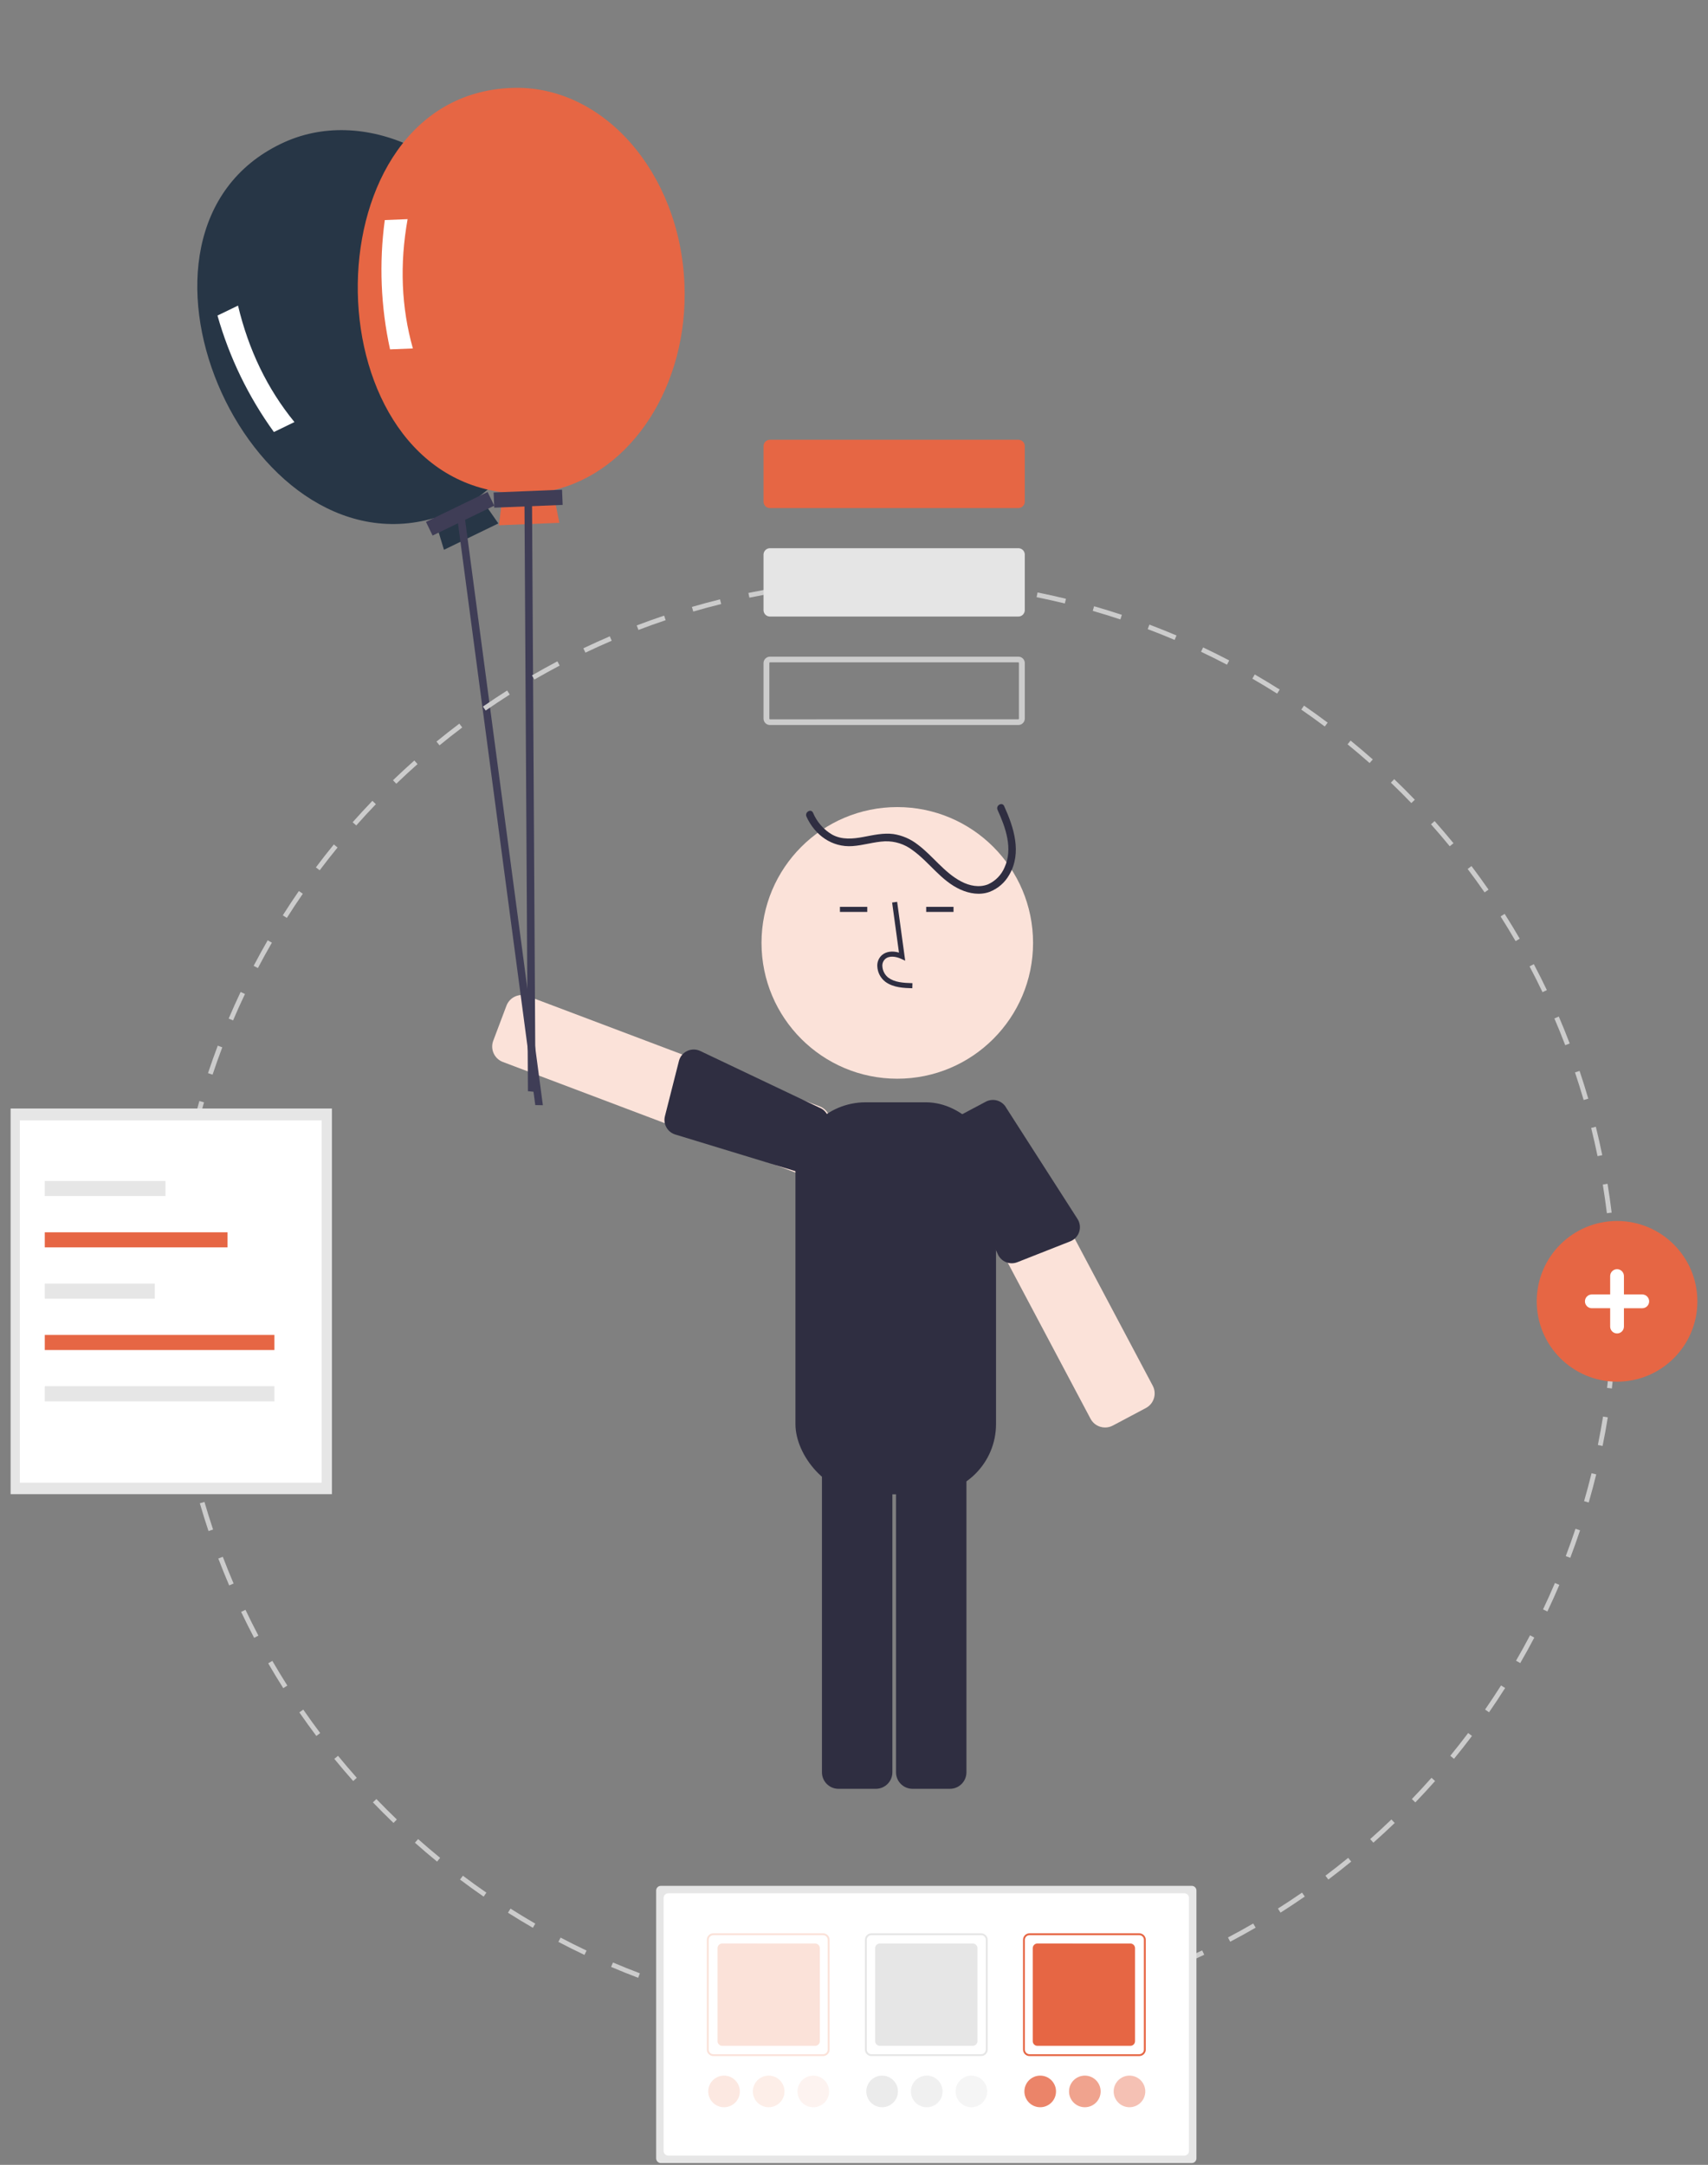 <svg width="146" height="185" viewBox="0 0 146 185" fill="none" xmlns="http://www.w3.org/2000/svg">
<rect x="0" y="0" width="146" height="185" fill="#808080" stroke="none"/>
<g id="Group 162">
<g id="Group 161">
<ellipse id="Oval" cx="76.7" cy="80.576" rx="11.606" ry="11.606" fill="#FBE2D9"/>
<path id="Path" d="M74.871 152.864H71.67C70.892 152.863 70.262 152.232 70.261 151.454V124.778C70.262 124 70.892 123.369 71.67 123.368H74.871C75.649 123.369 76.28 124 76.281 124.778V151.454C76.28 152.232 75.649 152.863 74.871 152.864Z" fill="#2F2E41"/>
<path id="Path_2" d="M81.201 152.864H78C77.222 152.863 76.592 152.232 76.591 151.454V124.778C76.592 124 77.222 123.369 78 123.368H81.201C81.979 123.369 82.61 124 82.611 124.778V151.454C82.61 152.232 81.979 152.863 81.201 152.864Z" fill="#2F2E41"/>
<path id="Path_3" d="M94.465 121.988C94.324 121.988 94.185 121.967 94.05 121.926C93.692 121.817 93.393 121.57 93.218 121.239L80.713 97.675C80.538 97.345 80.501 96.958 80.611 96.601C80.72 96.243 80.967 95.944 81.298 95.769L84.125 94.269C84.455 94.093 84.841 94.056 85.199 94.166C85.556 94.275 85.856 94.523 86.031 94.853L98.536 118.417C98.711 118.747 98.748 119.133 98.638 119.491C98.529 119.848 98.282 120.147 97.951 120.323L95.124 121.823C94.921 121.931 94.695 121.988 94.465 121.988Z" fill="#FBE2D9"/>
<path id="Path_4" d="M68.433 100.268C68.264 100.268 68.096 100.238 67.938 100.178H67.938L42.983 90.751C42.633 90.618 42.35 90.353 42.197 90.012C42.043 89.671 42.031 89.283 42.164 88.934L43.293 85.94C43.57 85.213 44.383 84.846 45.111 85.121L70.066 94.546C70.793 94.823 71.16 95.634 70.887 96.362L69.756 99.357C69.547 99.906 69.021 100.268 68.433 100.268Z" fill="#FBE2D9"/>
<rect id="Rectangle" x="67.995" y="94.198" width="17.145" height="33.499" rx="6" fill="#2F2E41"/>
<path id="Path_5" d="M85.272 69.21C85.954 70.706 86.606 72.515 85.873 74.116C85.603 74.762 85.098 75.282 84.46 75.57C83.703 75.872 82.878 75.7 82.177 75.335C80.701 74.567 79.75 73.14 78.432 72.162C77.832 71.695 77.123 71.389 76.371 71.274C75.505 71.161 74.646 71.365 73.799 71.523C72.898 71.691 71.967 71.779 71.133 71.322C70.4 70.894 69.826 70.238 69.498 69.454C69.326 69.073 68.766 69.403 68.936 69.782C69.645 71.356 71.111 72.428 72.873 72.304C73.805 72.239 74.705 71.938 75.639 71.895C76.49 71.866 77.326 72.133 78.003 72.65C79.45 73.682 80.432 75.266 82.092 76.015C82.875 76.368 83.772 76.516 84.598 76.211C85.31 75.934 85.903 75.418 86.275 74.75C87.365 72.874 86.665 70.706 85.834 68.882C85.66 68.501 85.099 68.831 85.272 69.21H85.272Z" fill="#2F2E41"/>
<path id="Path_6" d="M77.983 84.451C77.266 84.431 76.373 84.406 75.686 83.904C75.272 83.588 75.018 83.107 74.992 82.587C74.967 82.217 75.116 81.856 75.395 81.612C75.754 81.309 76.278 81.238 76.844 81.404L76.258 77.126L76.688 77.067L77.376 82.096L77.017 81.932C76.602 81.741 76.03 81.644 75.675 81.944C75.499 82.103 75.406 82.335 75.425 82.571C75.447 82.958 75.635 83.317 75.942 83.553C76.477 83.944 77.188 83.995 77.995 84.017L77.983 84.451Z" fill="#2F2E41"/>
<rect id="Rectangle_2" x="71.798" y="77.495" width="2.336" height="0.434" fill="#2F2E41"/>
<rect id="Rectangle_3" x="79.171" y="77.495" width="2.336" height="0.434" fill="#2F2E41"/>
<path id="Path_7" d="M67.976 100.077L57.72 96.95C57.055 96.747 56.667 96.058 56.838 95.385L58.035 90.667C58.131 90.29 58.391 89.975 58.743 89.81C59.096 89.644 59.504 89.645 59.855 89.812L70.028 94.647C70.699 94.902 71.037 95.652 70.785 96.324L69.654 99.319C69.4 99.991 68.648 100.33 67.976 100.077Z" fill="#2F2E41"/>
<path id="Path_8" d="M80.898 97.408L85.296 107.186C85.581 107.82 86.314 108.118 86.96 107.863L91.488 106.079C91.85 105.936 92.13 105.639 92.249 105.269C92.369 104.898 92.317 104.494 92.106 104.166L86.024 94.686C85.687 94.053 84.9 93.811 84.266 94.146L81.438 95.647C80.803 95.984 80.561 96.772 80.898 97.408Z" fill="#2F2E41"/>
<g id="Group 9">
<path id="Path_9" d="M44.259 21.756C40.081 13.133 31.014 8.896 24.009 12.291C8.398 19.803 20.928 48.985 37.129 44.269L37.95 46.983L42.599 44.73L40.977 42.404C46.517 38.31 48.047 29.573 44.259 21.756Z" fill="#273646"/>
<path id="Path_10" d="M25.169 36.067L23.413 36.919C21.235 33.908 19.603 30.54 18.59 26.966L20.346 26.115C21.254 29.924 22.861 33.242 25.169 36.067Z" fill="white"/>
<path id="Rectangle_4" d="M36.411 44.596L41.68 42.043L42.248 43.214L36.978 45.767L36.411 44.596Z" fill="#3F3D56"/>
<path id="Path_11" d="M46.405 94.447L45.755 94.435L39.007 43.656L39.657 43.669L46.405 94.447Z" fill="#3F3D56"/>
<path id="Path_12" d="M58.508 24.276C58.118 14.703 51.497 7.198 43.719 7.515C26.407 8.171 26.247 39.929 42.984 42.071L42.653 44.888L47.815 44.678L47.257 41.898C53.97 40.356 58.861 32.956 58.508 24.276Z" fill="#E66644"/>
<path id="Path_13" d="M35.292 29.778L33.342 29.857C32.547 26.228 32.395 22.488 32.892 18.806L34.842 18.727C34.154 22.582 34.303 26.266 35.292 29.778Z" fill="white"/>
<path id="Rectangle_5" d="M42.247 43.385L42.194 42.085L48.044 41.847L48.097 43.147L42.247 43.385Z" fill="#3F3D56"/>
<path id="Path_14" d="M45.775 93.312L45.127 93.248L44.831 42.85L45.478 42.914L45.775 93.312Z" fill="#3F3D56"/>
</g>
</g>
<g id="Group 160">
<path id="Vector" d="M20.611 137.744C20.966 138.487 21.34 139.235 21.724 139.964L22.088 139.772C21.707 139.048 21.335 138.306 20.983 137.567L20.611 137.744Z" fill="#CCCCCC"/>
<path id="Vector_2" d="M22.925 142.138C23.338 142.851 23.772 143.566 24.213 144.262L24.561 144.042C24.123 143.35 23.693 142.641 23.281 141.932L22.925 142.138Z" fill="#CCCCCC"/>
<path id="Vector_3" d="M18.66 133.182C18.952 133.949 19.265 134.723 19.59 135.482L19.968 135.32C19.646 134.567 19.336 133.798 19.045 133.035L18.66 133.182Z" fill="#CCCCCC"/>
<path id="Vector_4" d="M25.587 146.331C26.056 147.009 26.546 147.687 27.042 148.347L27.371 148.099C26.878 147.444 26.392 146.77 25.926 146.097L25.587 146.331Z" fill="#CCCCCC"/>
<path id="Vector_5" d="M68.884 49.868L68.934 50.277V50.279C69.747 50.18 70.574 50.096 71.393 50.029L71.359 49.617C70.536 49.684 69.703 49.768 68.884 49.868Z" fill="#CCCCCC"/>
<path id="Vector_6" d="M15.102 113.746L14.69 113.763C14.724 114.588 14.775 115.423 14.841 116.247L15.252 116.214C15.186 115.396 15.137 114.566 15.102 113.746Z" fill="#CCCCCC"/>
<path id="Vector_7" d="M17.081 128.463C17.311 129.256 17.561 130.055 17.823 130.838L18.214 130.707C17.953 129.93 17.706 129.136 17.477 128.349L17.081 128.463Z" fill="#CCCCCC"/>
<path id="Vector_8" d="M15.051 111.208C15.051 110.408 15.066 109.6 15.097 108.805L14.685 108.789C14.654 109.589 14.639 110.403 14.639 111.207V111.276H15.051L15.051 111.208Z" fill="#CCCCCC"/>
<path id="Vector_9" d="M15.092 118.722C15.191 119.543 15.309 120.372 15.441 121.185L15.848 121.12C15.716 120.312 15.6 119.489 15.501 118.673L15.092 118.722Z" fill="#CCCCCC"/>
<path id="Vector_10" d="M15.242 106.337C15.306 105.518 15.388 104.69 15.483 103.877L15.074 103.829C14.976 104.647 14.894 105.481 14.829 106.304L15.241 106.337L15.242 106.337Z" fill="#CCCCCC"/>
<path id="Vector_11" d="M28.577 150.304C29.099 150.941 29.641 151.58 30.191 152.198L30.498 151.924C29.953 151.309 29.413 150.677 28.896 150.044L28.577 150.304Z" fill="#CCCCCC"/>
<path id="Vector_12" d="M61.681 171.23C62.481 171.426 63.298 171.609 64.109 171.773L64.191 171.369C63.385 171.207 62.574 171.025 61.779 170.83L61.681 171.23Z" fill="#CCCCCC"/>
<path id="Vector_13" d="M59.145 51.864L59.26 52.26C60.046 52.03 60.849 51.815 61.647 51.618L61.548 51.218C60.745 51.418 59.937 51.634 59.145 51.864Z" fill="#CCCCCC"/>
<path id="Vector_14" d="M63.974 50.67L64.056 51.074L64.056 51.074C64.859 50.91 65.676 50.76 66.487 50.627L66.421 50.221C65.605 50.354 64.781 50.505 63.974 50.67Z" fill="#CCCCCC"/>
<path id="Vector_15" d="M66.557 172.218C67.37 172.346 68.199 172.462 69.021 172.561L69.069 172.154C68.254 172.056 67.43 171.941 66.622 171.811L66.557 172.218Z" fill="#CCCCCC"/>
<path id="Vector_16" d="M56.899 169.851C57.682 170.111 58.481 170.359 59.276 170.588L59.39 170.193C58.601 169.965 57.807 169.719 57.029 169.46L56.899 169.851Z" fill="#CCCCCC"/>
<path id="Vector_17" d="M35.466 157.47C36.084 158.02 36.722 158.561 37.361 159.084L37.623 158.764C36.988 158.245 36.355 157.706 35.74 157.161L35.466 157.47Z" fill="#CCCCCC"/>
<path id="Vector_18" d="M39.322 160.62C39.981 161.116 40.661 161.606 41.342 162.077L41.576 161.738C40.9 161.27 40.224 160.784 39.57 160.291L39.322 160.62Z" fill="#CCCCCC"/>
<path id="Vector_19" d="M32.174 153.738L31.877 154.023C32.45 154.619 33.042 155.211 33.637 155.782L33.922 155.485C33.332 154.918 32.743 154.33 32.174 153.738Z" fill="#CCCCCC"/>
<path id="Vector_20" d="M52.235 168.083C52.998 168.408 53.776 168.721 54.549 169.014L54.697 168.63C53.927 168.339 53.154 168.028 52.397 167.706L52.235 168.083Z" fill="#CCCCCC"/>
<path id="Vector_21" d="M47.73 165.945C48.462 166.329 49.212 166.704 49.96 167.059L50.137 166.687C49.393 166.335 48.648 165.962 47.922 165.58L47.73 165.945Z" fill="#CCCCCC"/>
<path id="Vector_22" d="M43.419 163.451C44.115 163.893 44.832 164.326 45.55 164.741L45.756 164.385C45.043 163.973 44.331 163.541 43.639 163.103L43.419 163.451Z" fill="#CCCCCC"/>
<path id="Vector_23" d="M15.89 123.633C16.055 124.441 16.238 125.258 16.436 126.06L16.836 125.962C16.64 125.164 16.457 124.354 16.293 123.551L15.89 123.633Z" fill="#CCCCCC"/>
<path id="Vector_24" d="M41.515 60.72C42.189 60.253 42.881 59.794 43.572 59.355L43.351 59.008C42.656 59.448 41.959 59.91 41.28 60.381L41.515 60.719V60.72Z" fill="#CCCCCC"/>
<path id="Vector_25" d="M15.826 101.431C15.957 100.62 16.103 99.802 16.265 98.999L15.862 98.917C15.698 99.726 15.549 100.55 15.419 101.366L15.826 101.431L15.826 101.431Z" fill="#CCCCCC"/>
<path id="Vector_26" d="M32.129 68.721L31.832 68.436C31.26 69.032 30.692 69.648 30.145 70.266L30.454 70.54C30.996 69.925 31.561 69.314 32.129 68.721Z" fill="#CCCCCC"/>
<path id="Vector_27" d="M33.877 66.975L33.876 66.974L33.877 66.975Z" fill="#CCCCCC"/>
<path id="Vector_28" d="M47.839 56.879L47.647 56.514C46.916 56.898 46.186 57.304 45.474 57.716L45.68 58.072C46.387 57.663 47.113 57.261 47.839 56.879Z" fill="#CCCCCC"/>
<path id="Vector_29" d="M35.692 65.297L35.417 64.988C34.8 65.537 34.185 66.105 33.591 66.677L33.876 66.974C34.467 66.405 35.077 65.841 35.692 65.297Z" fill="#CCCCCC"/>
<path id="Vector_30" d="M137.765 103.625C137.666 102.807 137.547 101.978 137.413 101.162L137.007 101.228C137.14 102.039 137.257 102.862 137.356 103.675L137.765 103.625Z" fill="#CCCCCC"/>
<path id="Vector_31" d="M137.759 108.6L138.172 108.582C138.137 107.759 138.087 106.923 138.018 106.099L137.606 106.133C137.674 106.952 137.725 107.782 137.759 108.6Z" fill="#CCCCCC"/>
<path id="Vector_32" d="M56.9 52.999L56.769 52.608C55.986 52.871 55.197 53.153 54.427 53.447L54.573 53.832C55.339 53.541 56.122 53.26 56.9 52.999Z" fill="#CCCCCC"/>
<path id="Vector_33" d="M50.043 55.771C50.781 55.419 51.536 55.077 52.289 54.755L52.127 54.377C51.369 54.702 50.608 55.046 49.865 55.401L50.043 55.772L50.043 55.771Z" fill="#CCCCCC"/>
<path id="Vector_34" d="M37.571 63.692C38.206 63.172 38.859 62.659 39.512 62.167L39.264 61.838C38.606 62.334 37.949 62.851 37.31 63.374L37.571 63.693V63.692Z" fill="#CCCCCC"/>
<path id="Vector_35" d="M19.925 87.202L19.922 87.201L19.922 87.202L19.925 87.202Z" fill="#CCCCCC"/>
<path id="Vector_36" d="M20.941 84.944L20.569 84.767C20.215 85.515 19.871 86.28 19.547 87.041L19.922 87.201C20.244 86.446 20.585 85.686 20.941 84.944Z" fill="#CCCCCC"/>
<path id="Vector_37" d="M16.804 96.586C16.998 95.789 17.212 94.986 17.439 94.2L17.043 94.086C16.815 94.878 16.599 95.687 16.403 96.489L16.804 96.587V96.586Z" fill="#CCCCCC"/>
<path id="Vector_38" d="M19 89.501L18.615 89.356C18.322 90.131 18.041 90.922 17.78 91.706L18.171 91.837C18.43 91.057 18.709 90.272 19 89.501Z" fill="#CCCCCC"/>
<path id="Vector_39" d="M22.046 82.727L22.045 82.726L22.044 82.728L22.046 82.727Z" fill="#CCCCCC"/>
<path id="Vector_40" d="M30.455 70.541L30.454 70.54L30.454 70.541H30.455Z" fill="#CCCCCC"/>
<path id="Vector_41" d="M28.855 72.424L28.536 72.163C28.014 72.803 27.497 73.462 27.001 74.123L27.329 74.37C27.822 73.714 28.335 73.059 28.855 72.424Z" fill="#CCCCCC"/>
<path id="Vector_42" d="M23.24 80.559L22.883 80.353C22.471 81.07 22.066 81.804 21.682 82.536L22.045 82.726C22.426 81.999 22.828 81.271 23.24 80.559Z" fill="#CCCCCC"/>
<path id="Vector_43" d="M27.33 74.371L27.329 74.37L27.328 74.371L27.33 74.371Z" fill="#CCCCCC"/>
<path id="Vector_44" d="M25.885 76.377L25.546 76.143C25.077 76.823 24.615 77.522 24.173 78.221L24.52 78.441C24.959 77.747 25.417 77.053 25.885 76.377Z" fill="#CCCCCC"/>
<path id="Vector_45" d="M24.521 78.441L24.52 78.44L24.519 78.442L24.521 78.441Z" fill="#CCCCCC"/>
<path id="Vector_46" d="M125.784 74.01L125.455 74.259C125.949 74.912 126.436 75.585 126.903 76.259L127.241 76.024C126.771 75.346 126.28 74.669 125.784 74.01Z" fill="#CCCCCC"/>
<path id="Vector_47" d="M126.944 146.091L127.283 146.325V146.327C127.754 145.646 128.217 144.947 128.659 144.249L128.311 144.028C127.871 144.72 127.412 145.414 126.944 146.091Z" fill="#CCCCCC"/>
<path id="Vector_48" d="M128.617 78.094L128.27 78.315C128.709 79.005 129.14 79.715 129.552 80.424L129.908 80.217C129.493 79.501 129.059 78.789 128.617 78.094Z" fill="#CCCCCC"/>
<path id="Vector_49" d="M131.111 82.391L130.747 82.583C131.13 83.307 131.502 84.049 131.855 84.787L132.226 84.61C131.871 83.867 131.496 83.12 131.111 82.391Z" fill="#CCCCCC"/>
<path id="Vector_50" d="M129.592 141.914L129.948 142.12H129.95C130.365 141.402 130.772 140.67 131.153 139.939L130.788 139.747C130.407 140.472 130.004 141.201 129.592 141.914Z" fill="#CCCCCC"/>
<path id="Vector_51" d="M122.63 70.166L122.321 70.44C122.866 71.053 123.406 71.685 123.925 72.319L124.244 72.057C123.722 71.419 123.18 70.784 122.63 70.166Z" fill="#CCCCCC"/>
<path id="Vector_52" d="M125.497 148.097C125.004 148.752 124.49 149.406 123.97 150.043L124.289 150.303V150.302C124.813 149.663 125.33 149.004 125.826 148.345L125.497 148.097Z" fill="#CCCCCC"/>
<path id="Vector_53" d="M118.937 155.486C118.346 156.054 117.735 156.618 117.121 157.161L117.395 157.469C118.012 156.922 118.627 156.355 119.222 155.783L118.937 155.486Z" fill="#CCCCCC"/>
<path id="Vector_54" d="M119.178 66.584L118.893 66.882C119.484 67.448 120.073 68.035 120.643 68.627L120.939 68.341C120.366 67.745 119.773 67.154 119.178 66.584Z" fill="#CCCCCC"/>
<path id="Vector_55" d="M131.898 137.533L132.271 137.71V137.71C132.626 136.962 132.97 136.198 133.294 135.437L132.916 135.275C132.594 136.032 132.251 136.791 131.898 137.533Z" fill="#CCCCCC"/>
<path id="Vector_56" d="M120.687 153.739L120.983 154.025L120.984 154.026C121.556 153.431 122.123 152.816 122.672 152.198L122.363 151.923C121.819 152.538 121.254 153.149 120.687 153.739Z" fill="#CCCCCC"/>
<path id="Vector_57" d="M136.99 123.566L136.989 123.565V123.566H136.99Z" fill="#CCCCCC"/>
<path id="Vector_58" d="M117.395 157.47L117.394 157.469L117.394 157.47L117.395 157.47Z" fill="#CCCCCC"/>
<path id="Vector_59" d="M137.028 121.052C136.898 121.863 136.749 122.681 136.586 123.483L136.989 123.565C137.154 122.758 137.304 121.934 137.435 121.118L137.028 121.052Z" fill="#CCCCCC"/>
<path id="Vector_60" d="M137.618 116.145C137.554 116.961 137.471 117.789 137.373 118.604L137.782 118.653C137.88 117.832 137.963 116.999 138.03 116.178L137.618 116.145Z" fill="#CCCCCC"/>
<path id="Vector_61" d="M137.812 111.069V111.206C137.812 112.026 137.796 112.857 137.764 113.678L138.176 113.694H138.176C138.209 112.868 138.225 112.031 138.224 111.205V111.069H137.812Z" fill="#CCCCCC"/>
<path id="Vector_62" d="M136.413 96.289L136.013 96.388C136.209 97.183 136.393 97.993 136.559 98.799L136.962 98.716C136.796 97.905 136.611 97.089 136.413 96.289Z" fill="#CCCCCC"/>
<path id="Vector_63" d="M133.842 132.977L134.227 133.123V133.123C134.521 132.347 134.803 131.557 135.064 130.774L134.674 130.643C134.414 131.421 134.134 132.207 133.842 132.977Z" fill="#CCCCCC"/>
<path id="Vector_64" d="M133.247 86.87L132.869 87.032C133.192 87.782 133.503 88.55 133.796 89.317L134.178 89.17C133.884 88.398 133.57 87.625 133.247 86.87Z" fill="#CCCCCC"/>
<path id="Vector_65" d="M135.022 91.513L134.631 91.644C134.893 92.423 135.141 93.215 135.37 94.002L135.766 93.887C135.537 93.095 135.285 92.296 135.022 91.513Z" fill="#CCCCCC"/>
<path id="Vector_66" d="M136.046 125.895C135.85 126.693 135.636 127.496 135.408 128.282L135.804 128.397C136.033 127.606 136.249 126.797 136.446 125.993L136.046 125.895Z" fill="#CCCCCC"/>
<path id="Vector_67" d="M73.859 49.877V49.879C74.678 49.845 75.51 49.827 76.33 49.823V49.411C75.503 49.413 74.667 49.43 73.843 49.465L73.859 49.877Z" fill="#CCCCCC"/>
<path id="Vector_68" d="M83.728 50.253C84.543 50.349 85.366 50.464 86.177 50.593L86.241 50.187C85.425 50.056 84.597 49.941 83.777 49.844L83.728 50.253Z" fill="#CCCCCC"/>
<path id="Vector_69" d="M93.408 52.204C94.197 52.43 94.991 52.676 95.769 52.934L95.899 52.543C95.115 52.283 94.316 52.036 93.522 51.808L93.408 52.204Z" fill="#CCCCCC"/>
<path id="Vector_70" d="M91.153 170.813L91.252 171.213V171.212C92.055 171.015 92.863 170.798 93.655 170.57L93.541 170.174C92.754 170.401 91.951 170.617 91.153 170.813Z" fill="#CCCCCC"/>
<path id="Vector_71" d="M83.862 172.142C83.048 172.241 82.221 172.324 81.403 172.389L81.438 172.8C82.26 172.734 83.093 172.65 83.912 172.552L83.862 172.142Z" fill="#CCCCCC"/>
<path id="Vector_72" d="M88.608 51.033C89.414 51.195 90.225 51.376 91.021 51.57L91.119 51.169C90.318 50.972 89.501 50.792 88.69 50.629L88.608 51.033Z" fill="#CCCCCC"/>
<path id="Vector_73" d="M86.311 171.798L86.377 172.205V172.204C87.191 172.073 88.014 171.923 88.825 171.758L88.743 171.354C87.938 171.518 87.119 171.668 86.311 171.798Z" fill="#CCCCCC"/>
<path id="Vector_74" d="M71.496 172.806C72.32 172.872 73.156 172.921 73.98 172.953L73.995 172.54C73.176 172.508 72.347 172.459 71.528 172.395L71.496 172.806Z" fill="#CCCCCC"/>
<path id="Vector_75" d="M115.45 63.287L115.189 63.607C115.825 64.124 116.459 64.663 117.074 65.207L117.347 64.898C116.727 64.352 116.089 63.809 115.45 63.287Z" fill="#CCCCCC"/>
<path id="Vector_76" d="M81.438 172.801V172.8H81.436L81.438 172.801Z" fill="#CCCCCC"/>
<path id="Vector_77" d="M78.802 49.869C79.621 49.9 80.452 49.948 81.269 50.012L81.301 49.601C80.479 49.536 79.644 49.488 78.817 49.457L78.802 49.869Z" fill="#CCCCCC"/>
<path id="Vector_78" d="M76.467 172.588V173C77.291 173 78.128 172.983 78.955 172.951L78.938 172.539C78.117 172.571 77.286 172.588 76.467 172.588Z" fill="#CCCCCC"/>
<path id="Vector_79" d="M109.238 163.096L109.459 163.444L109.46 163.445C110.155 163.004 110.852 162.542 111.532 162.072L111.298 161.733C110.621 162.2 109.929 162.659 109.238 163.096Z" fill="#CCCCCC"/>
<path id="Vector_80" d="M95.9 169.437L96.031 169.828C96.814 169.567 97.602 169.285 98.374 168.991L98.228 168.606C97.461 168.898 96.678 169.177 95.9 169.437Z" fill="#CCCCCC"/>
<path id="Vector_81" d="M115.242 158.764C114.606 159.285 113.951 159.797 113.299 160.289L113.546 160.617C114.204 160.123 114.862 159.607 115.503 159.083L115.242 158.764Z" fill="#CCCCCC"/>
<path id="Vector_82" d="M107.257 57.638L107.051 57.995C107.762 58.405 108.475 58.835 109.169 59.274L109.389 58.926C108.69 58.484 107.973 58.05 107.257 57.638Z" fill="#CCCCCC"/>
<path id="Vector_83" d="M113.547 160.619L113.546 160.618L113.547 160.619Z" fill="#CCCCCC"/>
<path id="Vector_84" d="M111.467 60.299L111.233 60.639C111.908 61.104 112.584 61.59 113.241 62.083L113.488 61.754C112.827 61.257 112.147 60.768 111.467 60.299Z" fill="#CCCCCC"/>
<path id="Vector_85" d="M98.252 53.377L98.106 53.762C98.876 54.052 99.649 54.362 100.407 54.684L100.567 54.303C99.805 53.981 99.026 53.669 98.252 53.377Z" fill="#CCCCCC"/>
<path id="Vector_86" d="M100.514 167.687L100.675 168.064V168.066C101.434 167.742 102.195 167.398 102.938 167.045L102.761 166.673C102.024 167.024 101.267 167.365 100.514 167.687Z" fill="#CCCCCC"/>
<path id="Vector_87" d="M102.842 55.326L102.666 55.698C103.409 56.05 104.155 56.422 104.882 56.803L105.073 56.438C104.341 56.054 103.59 55.68 102.842 55.326Z" fill="#CCCCCC"/>
<path id="Vector_88" d="M104.966 165.567L105.158 165.932L105.159 165.932C105.889 165.548 106.621 165.144 107.332 164.731L107.126 164.375C106.418 164.784 105.692 165.186 104.966 165.567Z" fill="#CCCCCC"/>
<path id="Vector_89" d="M65.808 61.957C65.669 61.955 65.535 61.9 65.434 61.804C65.334 61.707 65.274 61.576 65.266 61.437L65.266 56.644C65.272 56.499 65.336 56.362 65.443 56.263C65.55 56.164 65.692 56.111 65.837 56.116L87.035 56.116C87.178 56.111 87.317 56.163 87.423 56.261C87.528 56.358 87.591 56.492 87.599 56.635L87.599 61.428C87.593 61.573 87.529 61.709 87.423 61.808C87.317 61.907 87.177 61.96 87.032 61.956H65.83C65.823 61.957 65.815 61.957 65.808 61.957ZM65.82 56.601C65.806 56.601 65.793 56.606 65.783 56.616C65.773 56.625 65.767 56.638 65.766 56.652L65.766 61.427C65.769 61.44 65.776 61.451 65.787 61.459C65.797 61.466 65.81 61.47 65.823 61.47L87.035 61.469C87.05 61.471 87.065 61.467 87.077 61.457C87.089 61.447 87.097 61.433 87.099 61.418L87.099 56.644C87.096 56.632 87.088 56.621 87.078 56.613C87.068 56.605 87.055 56.601 87.042 56.602L65.823 56.601H65.82Z" fill="#CCCCCC"/>
<path id="Vector_90" d="M65.808 52.688C65.669 52.686 65.535 52.631 65.434 52.535C65.334 52.438 65.274 52.307 65.266 52.168L65.266 47.375C65.272 47.23 65.336 47.093 65.443 46.994C65.55 46.895 65.692 46.842 65.837 46.847L87.035 46.847C87.178 46.843 87.317 46.895 87.422 46.992C87.528 47.089 87.591 47.223 87.599 47.366L87.599 52.159C87.593 52.304 87.53 52.441 87.424 52.54C87.318 52.639 87.177 52.692 87.032 52.687H65.83C65.823 52.688 65.815 52.688 65.808 52.688Z" fill="#E5E5E5"/>
<path id="Vector_91" d="M65.808 43.419C65.669 43.417 65.535 43.362 65.434 43.266C65.334 43.169 65.274 43.038 65.266 42.899L65.266 38.106C65.272 37.961 65.336 37.824 65.443 37.725C65.55 37.626 65.692 37.573 65.837 37.578L87.035 37.578C87.178 37.574 87.317 37.626 87.422 37.723C87.528 37.82 87.591 37.954 87.599 38.097L87.599 42.89C87.593 43.035 87.529 43.171 87.423 43.27C87.317 43.369 87.177 43.422 87.032 43.418H65.83C65.823 43.419 65.815 43.419 65.808 43.419Z" fill="#E66644"/>
<g id="Group 64">
<path id="Rectangle 25" d="M28.371 94.729H0.907V127.685H28.371V94.729Z" fill="#E6E6E6"/>
<path id="Rectangle 25-2" d="M27.493 95.743H1.695V126.7H27.493V95.743Z" fill="white"/>
<path id="Rectangle 31" d="M14.146 100.92H3.827V102.21H14.146V100.92Z" fill="#E6E6E6"/>
<path id="Rectangle 32" d="M19.445 105.306H3.827V106.595H19.445V105.306Z" fill="#E66644"/>
<path id="Rectangle 38" d="M13.232 109.691H3.827V110.981H13.232V109.691Z" fill="#E6E6E6"/>
<path id="Rectangle 39" d="M23.456 114.077H3.827V115.367H23.456V114.077Z" fill="#E66644"/>
<path id="Rectangle 40" d="M23.456 118.462H3.827V119.752H23.456V118.462Z" fill="#E6E6E6"/>
</g>
<g id="Group 65">
<path id="Path 1011" d="M56.485 161.157C56.38 161.157 56.279 161.199 56.204 161.273C56.13 161.348 56.088 161.449 56.088 161.554V184.447C56.088 184.552 56.13 184.653 56.204 184.728C56.279 184.802 56.38 184.844 56.485 184.844H101.873C101.979 184.844 102.08 184.802 102.154 184.728C102.229 184.653 102.271 184.552 102.271 184.447V161.554C102.271 161.449 102.229 161.348 102.154 161.273C102.08 161.199 101.979 161.157 101.873 161.157H56.485Z" fill="#E6E6E6"/>
<path id="Path 1012" d="M57.121 161.792C57.016 161.793 56.915 161.834 56.84 161.909C56.766 161.984 56.724 162.085 56.724 162.19V183.811C56.724 183.916 56.766 184.017 56.84 184.092C56.915 184.166 57.016 184.208 57.121 184.208H101.237C101.342 184.208 101.443 184.166 101.518 184.092C101.592 184.017 101.634 183.916 101.634 183.811V162.19C101.634 162.085 101.592 161.984 101.518 161.909C101.443 161.834 101.342 161.793 101.237 161.792H57.121Z" fill="white"/>
<path id="Path 1013" d="M70.357 175.703H60.977C60.83 175.703 60.688 175.644 60.584 175.54C60.48 175.436 60.421 175.294 60.421 175.147V165.767C60.421 165.62 60.48 165.478 60.584 165.374C60.688 165.27 60.83 165.211 60.977 165.211H70.357C70.504 165.211 70.646 165.27 70.75 165.374C70.855 165.478 70.913 165.62 70.913 165.767V175.147C70.913 175.294 70.855 175.436 70.75 175.54C70.646 175.644 70.504 175.703 70.357 175.703ZM60.977 165.37C60.872 165.37 60.771 165.412 60.696 165.487C60.622 165.561 60.58 165.662 60.58 165.768V175.147C60.58 175.252 60.622 175.354 60.696 175.428C60.771 175.503 60.872 175.545 60.977 175.545H70.357C70.462 175.545 70.563 175.503 70.638 175.428C70.713 175.354 70.754 175.252 70.754 175.147V165.767C70.754 165.662 70.713 165.561 70.638 165.486C70.563 165.412 70.462 165.37 70.357 165.37L60.977 165.37Z" fill="#FBE2D9"/>
<path id="Path 1014" d="M83.87 175.703H74.49C74.343 175.703 74.201 175.644 74.097 175.54C73.993 175.436 73.934 175.294 73.934 175.147V165.767C73.934 165.62 73.993 165.478 74.097 165.374C74.201 165.27 74.343 165.211 74.49 165.211H83.87C84.017 165.211 84.159 165.27 84.263 165.374C84.367 165.478 84.426 165.62 84.426 165.767V175.147C84.426 175.294 84.367 175.436 84.263 175.54C84.159 175.644 84.017 175.703 83.87 175.703ZM74.49 165.37C74.385 165.37 74.284 165.412 74.209 165.487C74.135 165.561 74.093 165.662 74.093 165.768V175.147C74.093 175.252 74.135 175.354 74.209 175.428C74.284 175.503 74.385 175.545 74.49 175.545H83.87C83.975 175.545 84.076 175.503 84.151 175.428C84.225 175.354 84.267 175.252 84.267 175.147V165.767C84.267 165.662 84.225 165.561 84.151 165.486C84.076 165.412 83.975 165.37 83.87 165.37L74.49 165.37Z" fill="#E6E6E6"/>
<path id="Path 1015" d="M75.205 166.083C75.1 166.083 74.999 166.125 74.924 166.2C74.85 166.274 74.808 166.375 74.808 166.481V174.429C74.808 174.535 74.85 174.636 74.924 174.71C74.999 174.785 75.1 174.827 75.205 174.827H83.155C83.261 174.827 83.362 174.785 83.436 174.71C83.511 174.636 83.553 174.535 83.553 174.429V166.482C83.553 166.43 83.543 166.378 83.523 166.33C83.503 166.282 83.474 166.238 83.437 166.201C83.4 166.163 83.356 166.134 83.308 166.114C83.26 166.094 83.208 166.083 83.156 166.083H75.205Z" fill="#E6E6E6"/>
<path id="Path 1016" d="M61.733 166.083C61.627 166.083 61.526 166.125 61.452 166.2C61.377 166.274 61.335 166.375 61.335 166.481V174.429C61.335 174.535 61.377 174.636 61.452 174.71C61.526 174.785 61.627 174.827 61.733 174.827H69.681C69.787 174.827 69.888 174.785 69.962 174.71C70.037 174.636 70.079 174.535 70.079 174.429V166.482C70.079 166.377 70.037 166.276 69.962 166.201C69.888 166.127 69.787 166.085 69.681 166.085L61.733 166.083Z" fill="#FBE2D9"/>
<path id="Path 1017" d="M88.677 166.083C88.571 166.083 88.47 166.125 88.396 166.2C88.321 166.274 88.279 166.375 88.279 166.481V174.429C88.279 174.482 88.289 174.533 88.309 174.582C88.329 174.63 88.358 174.674 88.395 174.711C88.432 174.748 88.476 174.778 88.524 174.798C88.572 174.818 88.624 174.828 88.676 174.828H96.626C96.731 174.828 96.832 174.786 96.906 174.712C96.981 174.637 97.023 174.536 97.023 174.431V166.482C97.023 166.377 96.981 166.276 96.906 166.201C96.832 166.127 96.731 166.085 96.626 166.085L88.677 166.083Z" fill="#E66644"/>
<path id="Path 1018" d="M97.383 175.703H88.005C87.857 175.703 87.716 175.644 87.611 175.54C87.507 175.436 87.448 175.294 87.448 175.147V165.767C87.448 165.62 87.507 165.478 87.611 165.374C87.716 165.27 87.857 165.211 88.005 165.211H97.384C97.532 165.211 97.673 165.27 97.778 165.374C97.882 165.478 97.941 165.62 97.941 165.767V175.147C97.941 175.22 97.926 175.292 97.898 175.36C97.87 175.427 97.829 175.489 97.777 175.541C97.725 175.592 97.664 175.633 97.596 175.661C97.528 175.689 97.456 175.703 97.383 175.703H97.383ZM88.003 165.37C87.898 165.37 87.796 165.412 87.722 165.487C87.647 165.561 87.606 165.662 87.606 165.768V175.147C87.606 175.252 87.647 175.354 87.722 175.428C87.796 175.503 87.898 175.545 88.003 175.545H97.383C97.488 175.545 97.589 175.503 97.664 175.428C97.738 175.354 97.78 175.252 97.78 175.147V165.767C97.78 165.662 97.738 165.561 97.664 165.486C97.589 165.412 97.488 165.37 97.383 165.37L88.003 165.37Z" fill="#E66644"/>
<path id="Ellipse 187" opacity="0.8" d="M75.404 180.075C76.15 180.075 76.755 179.47 76.755 178.724C76.755 177.978 76.15 177.373 75.404 177.373C74.658 177.373 74.053 177.978 74.053 178.724C74.053 179.47 74.658 180.075 75.404 180.075Z" fill="#E6E6E6"/>
<path id="Ellipse 188" opacity="0.4" d="M83.035 180.075C83.781 180.075 84.386 179.47 84.386 178.724C84.386 177.978 83.781 177.373 83.035 177.373C82.289 177.373 81.684 177.978 81.684 178.724C81.684 179.47 82.289 180.075 83.035 180.075Z" fill="#E6E6E6"/>
<path id="Ellipse 189" opacity="0.6" d="M79.219 180.075C79.966 180.075 80.571 179.47 80.571 178.724C80.571 177.978 79.966 177.373 79.219 177.373C78.473 177.373 77.868 177.978 77.868 178.724C77.868 179.47 78.473 180.075 79.219 180.075Z" fill="#E6E6E6"/>
<path id="Ellipse 190" opacity="0.8" d="M61.89 180.075C62.636 180.075 63.242 179.47 63.242 178.724C63.242 177.978 62.636 177.373 61.89 177.373C61.144 177.373 60.539 177.978 60.539 178.724C60.539 179.47 61.144 180.075 61.89 180.075Z" fill="#FBE2D9"/>
<path id="Ellipse 191" opacity="0.4" d="M69.521 180.075C70.267 180.075 70.872 179.47 70.872 178.724C70.872 177.978 70.267 177.373 69.521 177.373C68.775 177.373 68.17 177.978 68.17 178.724C68.17 179.47 68.775 180.075 69.521 180.075Z" fill="#FBE2D9"/>
<path id="Ellipse 192" opacity="0.6" d="M65.706 180.075C66.452 180.075 67.057 179.47 67.057 178.724C67.057 177.978 66.452 177.373 65.706 177.373C64.96 177.373 64.355 177.978 64.355 178.724C64.355 179.47 64.96 180.075 65.706 180.075Z" fill="#FBE2D9"/>
<path id="Ellipse 193" opacity="0.8" d="M88.917 180.075C89.663 180.075 90.268 179.47 90.268 178.724C90.268 177.978 89.663 177.373 88.917 177.373C88.17 177.373 87.565 177.978 87.565 178.724C87.565 179.47 88.17 180.075 88.917 180.075Z" fill="#E66644"/>
<path id="Ellipse 194" opacity="0.4" d="M96.547 180.075C97.294 180.075 97.899 179.47 97.899 178.724C97.899 177.978 97.294 177.373 96.547 177.373C95.801 177.373 95.196 177.978 95.196 178.724C95.196 179.47 95.801 180.075 96.547 180.075Z" fill="#E66644"/>
<path id="Ellipse 195" opacity="0.6" d="M92.732 180.075C93.478 180.075 94.083 179.47 94.083 178.724C94.083 177.978 93.478 177.373 92.732 177.373C91.986 177.373 91.381 177.978 91.381 178.724C91.381 179.47 91.986 180.075 92.732 180.075Z" fill="#E66644"/>
</g>
<path id="Ellipse 18" d="M138.226 118.073C142.018 118.073 145.092 114.999 145.092 111.207C145.092 107.415 142.018 104.341 138.226 104.341C134.434 104.341 131.36 107.415 131.36 111.207C131.36 114.999 134.434 118.073 138.226 118.073Z" fill="#E66644"/>
<path id="Path 1032" d="M140.384 110.618H138.814V109.049C138.815 108.972 138.8 108.895 138.77 108.823C138.741 108.752 138.697 108.687 138.643 108.632C138.588 108.577 138.523 108.533 138.452 108.504C138.38 108.474 138.303 108.459 138.226 108.459C138.148 108.459 138.072 108.474 138 108.504C137.929 108.533 137.864 108.577 137.809 108.632C137.754 108.687 137.711 108.752 137.681 108.823C137.652 108.895 137.637 108.972 137.637 109.049V110.618H136.068C135.912 110.619 135.763 110.681 135.653 110.791C135.543 110.902 135.481 111.051 135.481 111.207C135.481 111.363 135.543 111.512 135.653 111.622C135.763 111.733 135.912 111.795 136.068 111.795H137.637V113.365C137.638 113.52 137.7 113.67 137.81 113.779C137.921 113.889 138.07 113.951 138.226 113.951C138.382 113.951 138.531 113.889 138.641 113.779C138.752 113.67 138.814 113.52 138.814 113.365V111.796H140.384C140.539 111.795 140.689 111.733 140.798 111.623C140.908 111.512 140.97 111.363 140.97 111.207C140.97 111.051 140.908 110.902 140.798 110.792C140.689 110.681 140.539 110.619 140.384 110.618Z" fill="white"/>
</g>
</g>
</svg>
